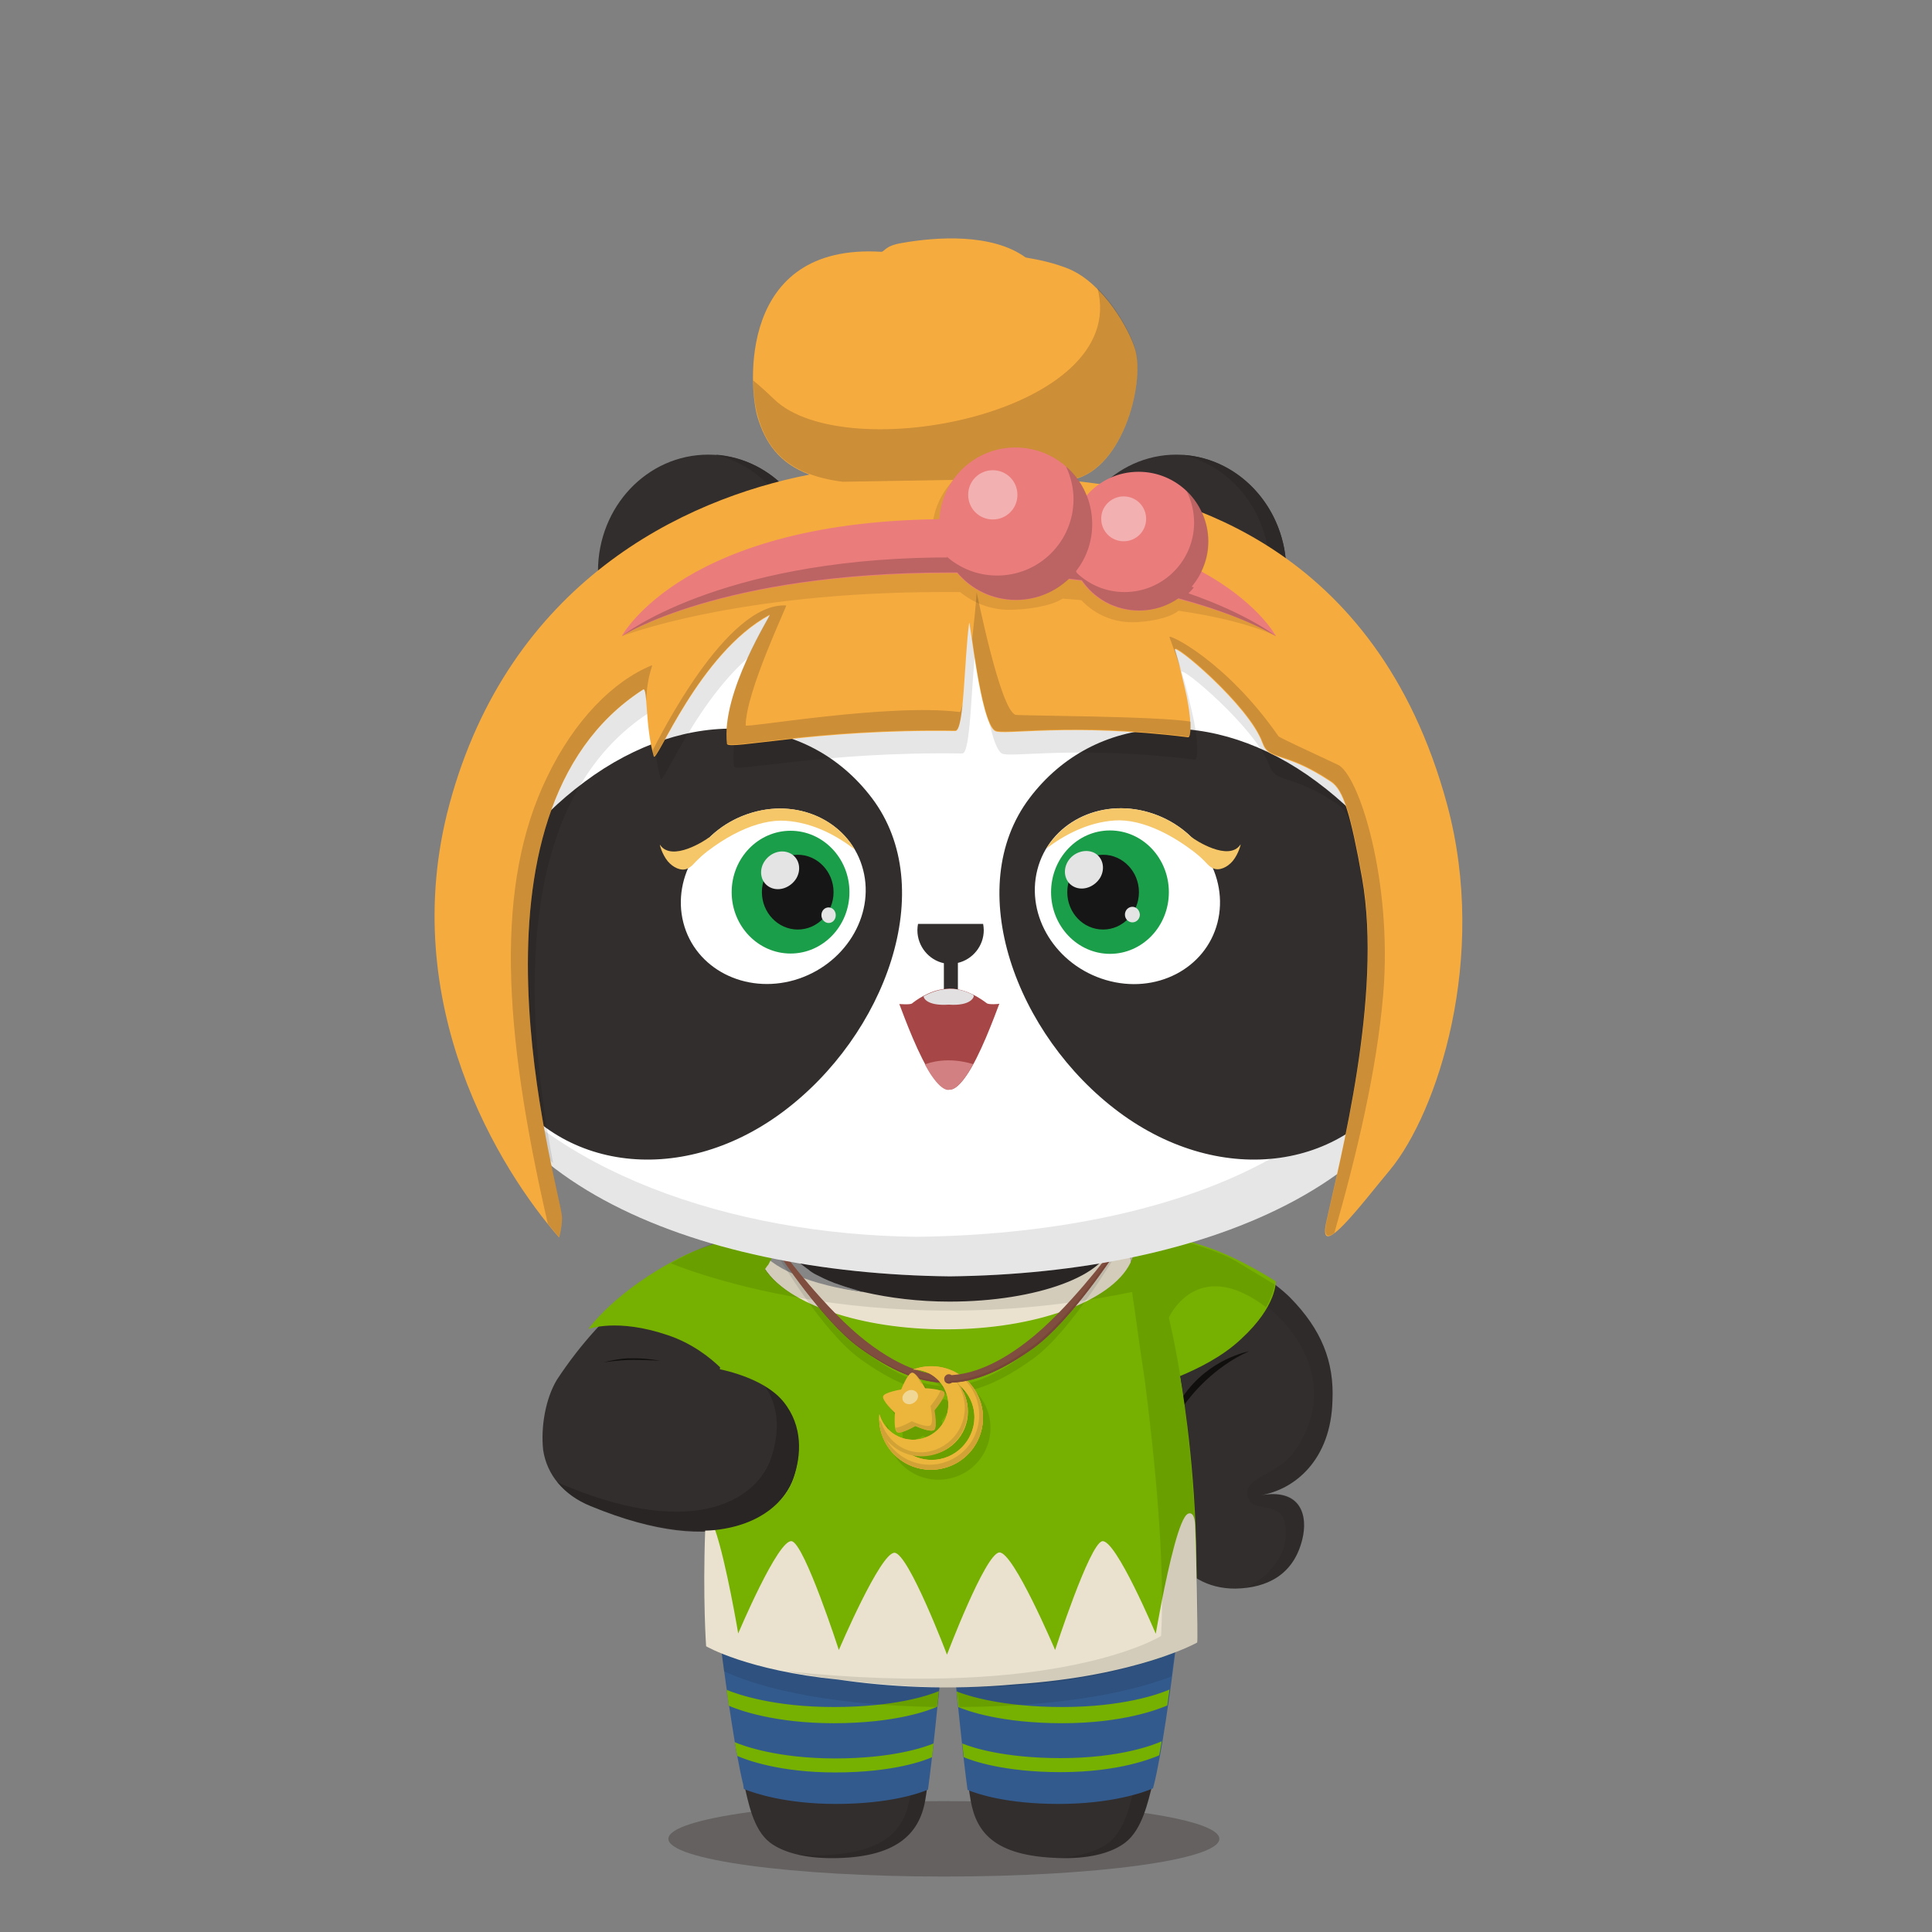 <svg xmlns="http://www.w3.org/2000/svg" width="100%" height="100%" version="1.1" viewBox="0 0 620 620"><rect x="0" y="0" width="620" height="620" fill="#808080" stroke="none"/><g id="body"><path d="M414.1 416.5c-4.4-4.5-18.8-15.6-40-19.6l-7 1.1.1 1.4H251.7c0-1.6-.1-2.6-.1-2.6l-15.1-.4c-22.5 8.1-42.4 23-57.8 46.4-3.6 6-5.2 15-4.4 22.5 1.2 8 6.6 14.5 15.2 18 42.5 17.6 61.2 3.4 65.4-9.2 2.4-7.1 3.3-16.8-3.1-24.7-1.6-2-3.9-3.7-6.3-5.1 2.1-4.8 3.4-10.6 4.3-16.5 14 4.1 33.1 6.6 54.1 6.6 27.7 0 51.9-4.4 65.6-10.9l7.4 75.3c3.2 6.6 10.6 11.1 19.6 11 10.1-.2 18.6-4.4 21.4-15.7 1.9-7.5-.2-16.7-13.6-14.2 11.3-1.8 22.8-11.5 23.3-30.4.6-12.6-3.6-22.9-13.5-33z" style="fill:#322e2d"/><path d="M391.3 590.1c0 6.7-39.6 12.1-88.4 12.1s-88.4-5.4-88.4-12.1c0-6.7 39.6-12.1 88.4-12.1s88.4 5.4 88.4 12.1z" style="opacity:.3;fill:#231815;enable-background:new"/><g><path d="M379.5 501.6c-.8 17.9-6.2 57.7-9.7 71.2-1.4 5.3-3.2 14.3-8.7 18.5-4.2 3.2-10.8 5-19.4 5-21.9-.2-28.3-7.7-30.2-18.5s-5.8-50.6-5.8-50.6l73.8-25.6zm-150.6-3.8c.9 19.6 5.7 57.9 9.9 74.9 1.3 5.3 2.8 14.4 8.3 18.6 4.2 3.2 11.2 5 19.8 5 20.6 0 28.1-7.7 30-18.5s5.9-50.6 5.9-50.6l-73.9-29.4z" style="fill:#322e2d"/></g><g style="opacity:.1"><path d="m302.8 527.2-73.9-29.4c.4 9.8 1.9 24.3 3.7 38.5 8.3 3.9 28.6 10.9 68.2 11.5 1.1-11 2-20.6 2-20.6zM307.8 547.8c36.4-.2 57.5-5.7 68.1-9.8 1.8-13.6 3.2-27.6 3.6-36.4l-73.7 25.6c-.1 0 .8 9.6 2 20.6z"/></g><path d="M373.6 503.7c-1 18.7-6 56.2-9.4 69.2-1.4 5.3-3 14.3-8.5 18.5-3.7 2.8-9.6 4.5-16.7 4.8.8 0 2.2.1 3.1.1 7.8 0 14.6-1.6 18.9-4.9 5.5-4.2 7.5-13.2 8.8-18.5 3.5-13.5 8.9-53.3 9.7-71.2l-5.9 2zM297.6 526.3s-3.7 39.8-5.6 50.6-8.5 18.3-30.4 18.5c-2.2 0-4.3-.2-6.3-.4 3.4.9 7.2 1.3 11.5 1.3 20.6.1 28.2-7.6 30.1-18.4s5.9-50.6 5.9-50.6l-5.2-1z" style="opacity:.1;enable-background:new"/><path d="M375.1 420.4c-11.9 8.2-39.2 14-71.1 14-30.6 0-57.1-5.3-69.6-13.1-1 5.4-2 11.5-3 17.8 8.2 1.7 16 5.1 20.3 10.4 6.4 7.9 5.6 17.3 3.2 24.4-2.6 7.9-11.2 16.8-27.6 17.6 2.4 23.5 18.3 35.8 77.5 35.8 61.7 0 77.4-14.8 77.9-42.2.3-17-4.1-45.3-7.6-64.7z" style="fill:#fff"/><g style="opacity:.3"><g style="opacity:.2"><path d="M414.1 416.5c-4.4-4.5-18.8-15.6-40-19.6l-7 1.1.1 1.3c1.1-.6 2.2-1 3.1-1.3.1 0 3.5 9.7 5.2 22 .1.8.2 1.5.3 2.3 5.1-11.3 18.4-14.2 32.5-1.6 13.6 12.2 18.5 29.5 6.8 45.4-5.9 8-17.8 8.1-14.2 15.3 1.2 3.6 10.3.5 11.5 7.6.6 4.8.5 9.2-5.6 15.8-1.6 1.7-4.6 3.1-6.5 4.7 8.4-1.1 15.1-5.5 17.6-15.5 1.9-7.5 0-16.7-13.4-14.2 11.3-1.8 22.6-11.5 23.1-30.4.5-12.5-3.6-22.8-13.5-32.9z"/></g></g><path d="M241.7 399.4c-.3-1.5-.5-2.5-.6-2.9l-4.6-.1c-7 2.3-13.9 5.3-20.6 9.1 9.4 3.2 26.1 9.2 36.5 10.6 3.5.5 7 1.3 10.5 1.7 4.7.6 9.4 1.1 14.2 1.6 4.8.4 9.5.7 14.3 1.1 1.3.1 2.5.1 3.8.2 1.5.1 2.9.1 4.4.2 3 .2 9.5 0 9.7 0 2.5-.1 5-.1 7.4-.3 4.5-.3 9-.5 13.6-1 5-.5 10-1 15-1.6 3.4-.4 6.8-1 10.1-1.6 2.1-.4 4.3-.8 6.4-1.2 2.6-.5 5.2-1.1 7.8-1.7 6-1.4 19.2-5 29.4-7.8-2.4-1.3-5.1-2.6-8-3.8-.9-.4-1.9-.7-2.8-1.1-.1 0-.2-.1-.3-.1-.9-.3-1.9-.7-2.8-1-.1 0-.3-.1-.4-.1-1-.3-1.9-.6-2.9-.9-.1 0-.3-.1-.4-.1-1-.3-2-.5-3.1-.8-.1 0-.2 0-.3-.1-1.1-.3-2.7-.6-3.9-.8l-7 1.3.1 1.4H241.7v-.2z" style="opacity:.1;enable-background:new"/><path d="M203 436.4c3 0 6 .1 8.9.3-3.2-.6-6.4-.9-10.5-.8-1.9.1-4.7.5-7.7 1.3 3.9-.6 7.3-.8 9.3-.8z" style="opacity:.8;fill:#090807;enable-background:new"/><path d="M251.7 449.5c-1.8-2.2-4.3-4.2-7-5.7 6.1 7.8 5.1 17.1 2.8 24-4.2 12.6-23.2 26.5-65.3 9.3-1.1-.4-2.5-1-3.5-1.6 2.9 3.5 6.4 6 10.8 7.8 42.1 17.2 61.2 3.1 65.4-9.5 2.4-6.9 3.2-16.3-3.2-24.3z" style="opacity:.2;enable-background:new"/><path d="M379.6 448.2c.1.9.3 1.8.4 2.7 2.1-3 9.4-12.2 20.9-17.3-.1.1-13 2.3-21.3 14.6z" style="opacity:.8;fill:#090807;enable-background:new"/></g><g id="clothes"><g><path d="M231.1 526.8c2.3 17.2 4.9 35.6 7.4 45.9.1.4.1.9.2 1.4 3.4 1.4 13.6 4.8 29.5 4.8 17.1 0 26.9-3.4 29.6-4.6 1.3-9.4 3.2-27.6 4.2-38.4l4.3.4c1.1 10.9 2.9 28.8 4.2 38.1 3.1 1.3 12.6 4.5 29.2 4.5 16.9 0 27.4-3.7 30.3-5 .1-.4.2-.7.3-1.1 2.3-9.1 5.4-30 7.5-48.1l-2.7.9-31.1 6.3-73 2.8-33.3-7.5-6.6-.4z" style="fill:#335a8d"/><g><path d="M341.2 530.8c-17.1 0-27.8-2.8-32.9-4.5l-2.6.9s.1 1.3.3 3.4c1.1.5 12.3 5.8 35.2 5.8 22.5 0 34.5-5.7 35.6-6.3l.6-5.4c-2.4 1.1-14.6 6.1-36.2 6.1zM236.6 563.5c2.7 1.2 13.4 5.3 31.4 5.3 18.9 0 28.9-3.9 31.1-4.9.2-1.4.3-2.9.5-4.4-2.9 1.2-13.1 4.8-31.6 4.8-18.4 0-29.4-4-32.2-5.2.2 1.4.5 3 .8 4.4zM340.9 547.8c-19.3 0-30.4-3.6-33.9-5 .2 1.6.3 3.3.5 5 2.8 1.2 13.7 5.2 33.4 5.2 19.5 0 30.9-4.5 33.7-5.7.2-1.7.5-3.4.7-5.1-3.2 1.4-14.8 5.6-34.4 5.6zM308.8 559.5c.2 1.5.3 3 .5 4.4 2.5 1.1 12.8 4.8 31.1 4.8 19 0 29.7-4.6 31.6-5.4.3-1.4.5-2.9.8-4.5-2.2 1-13.1 5.4-32.4 5.4-18.1 0-28.5-3.4-31.6-4.7zM267.5 547.8c-19 0-30.7-4-34.3-5.5.2 1.7.5 3.4.7 5.1 3.2 1.4 14.7 5.6 33.6 5.6 20.1 0 30.8-4.2 33.3-5.3.2-1.7.3-3.4.5-5-3.3 1.4-14.2 5.1-33.8 5.1zM231.2 524.8l.6 5.4c2.2 1 14.1 6.1 35.3 6.1 24.1 0 35.3-5.8 35.3-5.8l.1-.8c.2-1.6.2-2.5.2-2.5l-2.5-1c-4.9 1.7-15.8 4.6-33.2 4.6-20.7 0-32.8-4.7-35.8-6z" style="fill:#76b000"/></g><path d="m255.8 404.7-.3-.3.3.3zM259.7 407.8c.1.1.2.1.2.2 0-.1-.1-.2-.2-.2zM267.5 411.7c.1 0 .1 0 .2.1-.1-.1-.2-.1-.2-.1zM261.4 408.8c.1 0 .2.1.2.1-.1 0-.2-.1-.2-.1zM254.6 403.3l.2.2-.2-.2zM256.7 405.5l.2.2-.2-.2z" style="fill:#eae2cf"/><path d="M361.6 398.8c0-.1-.1-.3-.1-.4h-4.7c-.9 10.7-23.9 19.3-52.1 19.3-10 0-19.3-1.2-27.2-3-17.2-2.7-29.5-7.7-34.5-14.6.6 14.6 28.1 27.5 60.8 27.5 28.9 0 55.1-11 59.2-22.5-.3-1.8-.9-3.9-1.4-6.3z" style="fill:#eae2cf"/><path d="M277.5 414.7c-.9-.2-1.8-.4-2.6-.7.8.3 1.7.5 2.6.7zM267.6 411.7c2.2.9 4.6 1.6 7.2 2.3-2.6-.6-5-1.4-7.2-2.3zM261.6 408.9c1.7 1 3.7 1.9 5.9 2.7-2.2-.8-4.2-1.7-5.9-2.7zM256.9 405.7c.8.7 1.7 1.4 2.8 2.1-1-.7-1.9-1.4-2.8-2.1zM259.9 407.9c.5.3.9.6 1.4.9-.4-.3-.9-.6-1.4-.9zM254.8 403.5c.2.3.5.6.8.9-.3-.3-.6-.6-.8-.9zM256.7 405.5l-.9-.9c.3.4.6.6.9.9z" style="fill:#959595"/><path d="M242.4 398.7c.2.5.4.9.7 1.4 4 6.9 17.2 12.4 34.4 14.6-.9-.2-1.8-.4-2.6-.7-2.6-.7-5-1.5-7.2-2.3-.1 0-.1 0-.2-.1-2.2-.8-4.1-1.8-5.9-2.7-.1 0-.2-.1-.2-.1-.5-.3-1-.6-1.4-.9-.1-.1-.2-.1-.2-.2-1-.7-1.9-1.4-2.8-2.1l-.2-.2-.9-.9-.3-.3c-.3-.3-.5-.6-.8-.9l-.2-.2c-.3-.4-.5-.7-.8-1.1 0-.1-.1-.1-.1-.2-.2-.3-.3-.6-.5-.9-.1-.1-.1-.2-.1-.4-.1-.3-.2-.6-.3-.8 0-.1-.1-.2-.1-.3-.1-.4-.2-.8-.2-1.2h-2.1v.1l-8.3-.2c.1.2.1.4.2.6h.1z" style="fill:#959595"/><path d="M361.5 398.3v.5c.5 2.5 1.2 4.4 1.5 6.3 1-2 1.3-4 1.3-6.1v-.7h-2.8z" style="fill:#eae2cf"/><path d="M361.5 398.3c0 .1.1.3.1.4.5 2.5 1.1 4.5 1.4 6.4 1-2 1.3-4 1.3-6.1v-.7h-2.8z" style="opacity:.2;enable-background:new"/><path d="M231.4 526.8c.2 2.1 0 2.7.9 9.5 8.3 3.9 28.9 10.9 68.5 11.5.7-6.8 1.3-9 1.7-12.8h3.6c.4 3.8 1 5.9 1.7 12.8 36.4-.2 57.5-5.7 68.1-9.8 1.8-13.6 1.2-4.5 1.6-13.3l-73.2 9.8-72.9-7.7z" style="opacity:.1;enable-background:new"/><path d="M275.2 539.8" style="fill:#eae2cf"/><path d="M409.4 411.2s-11.6-7.6-22.6-11.2c-9.1-3-17.5-4.9-17.5-4.9l-9.6 1.5.6 2h3.9v.7c0 2.1-.5 4.1-1.5 6.1-6.1 12.2-30.3 21.2-59.2 21.2-27.3 0-50.5-8.1-58-19.3.7-1.1 1.1-1.5 1.1-1.5l3.7-7.2.1-.4-7.6-1.9s-12.9 1.4-24.2 7.1c-21 10.6-29.8 23.1-29.8 23.1.1 0 9.2-3.6 25.6 2 7.7 2.6 13.4 7.1 16.7 10.3l-.1.6c7.8 1.7 16.1 5.1 20.4 10.4 6.4 7.9 5.7 17.3 3.3 24.4-2.5 7.5-10.5 15.2-25.2 16.8l-.5 2.7v6.8l2.2 26.5 78.7 10.9 70.2-13 1.9-17.3 2-1.1c.1-30.7-3.8-56.2-5.3-64.9 5.2-2.2 13.4-6 19.7-12 11.5-10.6 11-18.4 11-18.4z" style="fill:#76b000"/><path d="M383.5 489.3c-.2-4.8-2.3-3.5-2.3-3.5-2.7 1.3-6.1 16.7-8.3 27.6-1.2 6.2-2 10.9-2 10.9s-12.9-30.6-17.2-29.7c-4.1.9-15.1 34.9-15.1 34.9s-13.4-31.6-17.9-31.3c-4.5.3-16.8 32.8-16.8 32.8s-12.3-32.4-16.8-32.7-17.9 31.2-17.9 31.2-11-34-15.1-34.9c-4.3-1-17.2 29.6-17.2 29.6s-3.8-22.7-7.4-33.2c-1.1.1-2 .2-3.2.2-.8 21.6.3 37.1.3 37.1s13.2 7.8 42.4 10.7c15.8 2.3 35.2 3.5 56.9 1.5 39.1-2.6 58.3-13.4 58.3-13.4.3-1.3-.4-33-.7-37.8z" style="fill:#eae2cf"/><path d="M408.2 415.3c.4-1.2.8-2.3.8-3.1l-12.1-7.3c-3.7-2.2-8.1-3.8-13.8-5.6l-9-2.5-7.5 1.2.1 1.3H241.1c-.3-1.5-.5-2.5-.6-2.9l-4.6-.1c-7 2.3-13.9 5.3-20.6 9.1 0 0 62.4 26.8 148 9.2 0 0 .1.5.2 1.5 1 6.3 1.6 11.9 3.9 27 3.1 24.2 6.6 58.6 5.2 81.9 0 0-32.6 20.6-120.3 11.3 0 0 78.4 16.5 132-9.2 0 0 1.4-59.4-9.2-104.2 0-.1.1-.2.1-.3 1.2-2.4 10.4-18.8 31.1-3.1.8-1.5 1.4-2.9 1.9-4.2z" style="opacity:.1;enable-background:new"/><g><path d="M356.4 403.1s-14 21.1-26.8 30.9c-12.9 10-21.4 10.7-25.1 10.8v.2c-.3-.3-.7-.5-1.1-.5s-.7.1-.9.3c-3.9-.2-12.2-1.3-24.5-10.8-12.7-9.8-26.8-30.9-26.8-30.9l-1.3.4s14.1 23.8 25.9 32.4c9.9 7.2 18.7 11 26.7 11.2.3.2.6.3.9.3.4 0 .7-.1.9-.3 8.2 0 17.2-3.8 27.4-11.2 11.8-8.6 25.9-32.4 25.9-32.4l-1.2-.4z" style="opacity:.1;enable-background:new"/><g><g style="opacity:.1"><path d="M316.8 452.4c-3.2-8.6-12.8-12.9-21.4-9.7h-.1c4.6-.1 8.9 2.7 10.7 7.3 2.2 5.8-.7 12.3-6.6 14.5-5.8 2.2-12.3-.7-14.5-6.6l-.3-.9c-.2 2.3.1 4.8 1 7.1 3.2 8.6 12.8 12.9 21.4 9.7 8.7-3.2 13-12.8 9.8-21.4z"/><path d="M289.7 456.6s-.5 5.4.7 6.2c1.2.7 5.8-2 5.8-2s4.9 2.2 6 1.3c1.1-.9 0-6.2 0-6.2s3.7-4.4 3.2-5.7c-.5-1.3-6-1.5-6-1.5s-2.8-5.1-4.2-5c-1.4.1-3.5 5.4-3.5 5.4s-5.5.9-5.8 2.2c-.4 1.4 3.8 5.3 3.8 5.3z"/></g><g><path d="M275.8 432.5c-11.8-8.6-25.9-30.2-25.9-30.2l1.3-.4s14 18.9 26.8 28.7c12.9 10 21.4 10.7 25.1 10.8l.2 2.4c-8.3-.1-17.3-3.9-27.5-11.3zm27.6 11.5c-.8 0-1.5-.7-1.5-1.5s.7-1.5 1.5-1.5 1.5.7 1.5 1.5-.7 1.5-1.5 1.5z" style="fill:#804e3f"/><path d="M303.4 441c-.4 0-.7.1-.9.3-3.9-.2-12.2-1.3-24.5-10.8-12.7-9.8-26.8-28.7-26.8-28.7l-1.3.4s14.1 21.6 25.9 30.2c9.9 7.2 18.7 11 26.7 11.2.3.2.6.3.9.3.8 0 1.5-.7 1.5-1.5 0-.7-.7-1.4-1.5-1.4z" style="fill:#804e3f"/><path d="M304.4 441.4c.1.2.1.4.1.5 0 .8-.7 1.5-1.5 1.5-.3 0-.7-.1-.9-.3-8-.2-16.8-4-26.7-11.2-10.7-7.8-23.4-26.4-25.6-29.7 0 0 14.1 21.6 25.9 30.2 9.9 7.2 18.7 11 26.7 11.2.3.2.6.3.9.3.8 0 1.5-.7 1.5-1.5.1-.3-.1-.7-.4-1z" style="fill:#774638"/><g><path d="M314.4 449.2c-3.2-8.6-12.8-12.9-21.4-9.7h-.1c4.6-.1 8.9 2.7 10.7 7.3 2.2 5.8-.7 12.3-6.6 14.5-5.8 2.2-12.3-.7-14.5-6.6l-.3-.9c-.2 2.3.1 4.8 1 7.1 3.2 8.6 12.8 12.9 21.4 9.7 8.6-3.2 13-12.8 9.8-21.4zM299 468.5c-3.2 0-6.1-1.1-8.5-2.9 1.8.9 3.9 1.4 6.1 1.4 7.8 0 14-6.3 14-14 0-3.3-1.1-6.3-3-8.7 3.1 2.5 5.1 6.3 5.1 10.6-.1 7.5-6.2 13.6-13.7 13.6z" style="fill:#ecb63d"/><path d="M314.4 449.2c-3.2-8.6-12.8-12.9-21.4-9.7h-.1c4.6-.1 8.9 2.7 10.7 7.3 2.2 5.8-.7 12.3-6.6 14.5-5.8 2.2-12.3-.7-14.5-6.6l-.3-.9c-.2 2.3.1 4.8 1 7.1 3.2 8.6 12.8 12.9 21.4 9.7 8.6-3.2 13-12.8 9.8-21.4zM299 468.5c-3.2 0-6.1-1.1-8.5-2.9 1.8.9 3.9 1.4 6.1 1.4 7.8 0 14-6.3 14-14 0-3.3-1.1-6.3-3-8.7 3.1 2.5 5.1 6.3 5.1 10.6-.1 7.5-6.2 13.6-13.7 13.6z" style="fill:#ecb63d"/><path d="M287.2 453.4s-.5 5.4.7 6.2c1.2.7 5.8-2 5.8-2s4.9 2.2 6 1.3c1.1-.9 0-6.2 0-6.2s3.7-4.4 3.2-5.7c-.5-1.3-6-1.5-6-1.5s-2.8-5.1-4.2-5c-1.4.1-3.5 5.4-3.5 5.4s-5.5.9-5.8 2.2c-.4 1.4 3.8 5.3 3.8 5.3z" style="fill:#ecb63d"/></g><path d="M304.6 470.6c-8.6 3.2-18.2-1.1-21.4-9.7-.2-.5-.4-1-.5-1.6-.2-.4-1-5.6.2-2.5 2.8 7.4 10 11.1 17.4 8.4 7.4-2.8 11.2-11 8.4-18.4-.8-2.1-2-3.9-3.5-5.3 1.9 1.6 3.4 3.6 4.4 6.1 2.8 7.5-1 16-8.6 18.8-6.2 2.3-12.9.3-16.7-4.6 3.8 6.8 12.1 10.1 19.6 7.2 8.3-3.1 12.4-12.3 9.3-20.6-1.4-3.7-4.1-6.6-7.3-8.4 3.8 1.8 6.9 5 8.5 9.2 3.2 8.6-1.2 18.2-9.8 21.4zm-4.8-11.7c-1.1.9-6-1.3-6-1.3s-4.7 2.7-5.8 2c-.3-.2-.5-.7-.6-1.4 1.7-.1 5.2-2.1 5.2-2.1s4.9 2.2 6 1.3c1.1-.9 0-6.2 0-6.2s2.8-3.3 3.2-5.1c.7.2 1.2.5 1.3.8.5 1.3-3.2 5.7-3.2 5.7s1 5.4-.1 6.3zm-4.2-14.9s-.9-1.6-1.9-2.9c.8.7 1.6 2 2.3 2.9h-.4zm-9.7 7.9v.2c-.5-.5-1-1.1-1.5-1.7l1.5 1.5z" style="fill:#d1a235"/><path d="M292 446.1c1.4-.2 2.5.6 2.6 1.8.1 1.2-1 2.4-2.4 2.7-1.4.2-2.5-.6-2.6-1.8-.1-1.2 1-2.4 2.4-2.7z" style="fill:#f1d796"/><path d="M356.4 401.8s-14 18.9-26.8 28.7c-12 9.3-20.2 10.5-24.2 10.8-.3-.2-.6-.3-.9-.3-.8 0-1.5.7-1.5 1.5s.7 1.5 1.5 1.5c.3 0 .7-.1.9-.3 7.9-.3 16.6-4.1 26.4-11.2 11.8-8.6 25.9-30.2 25.9-30.2l-1.3-.5z" style="fill:#804e3f"/><path d="M357.1 402c-1.8 2.8-14.7 21.9-25.7 29.9-9.8 7.1-18.4 10.9-26.4 11.2-.3.2-.6.3-.9.3-.4 0-.8-.2-1-.4.2.6.8 1 1.4 1 .3 0 .7-.1.9-.3 7.9-.3 16.6-4.1 26.4-11.2 11.8-8.6 25.9-30.2 25.9-30.2l-.6-.3z" style="fill:#774638"/></g></g></g></g></g><g id="ear"><path d="M227.3 220.7c-19.5 0-35.4-16.8-35.4-37.4 0-20.7 15.8-37.4 35.4-37.4s35.4 16.8 35.4 37.4c0 20.7-15.9 37.4-35.4 37.4zM377.5 220.9c-19.5 0-35.3-16.8-35.3-37.5s15.8-37.5 35.3-37.5 35.3 16.8 35.3 37.5-15.8 37.5-35.3 37.5z" style="fill:#322e2d"/><g><path d="M229.5 145.9c15.9 3.7 27.8 18.6 27.8 36.6 0 20.7-15.8 37.4-35.4 37.4-.7 0-1.4 0-2.1-.1 2.4.6 5 .9 7.5.9 19.5 0 35.4-16.8 35.4-37.4 0-19.9-14.7-36.2-33.2-37.4zM379.6 146c15.9 3.7 27.8 18.7 27.8 36.6 0 20.7-15.8 37.5-35.3 37.5-.7 0-1.4 0-2.1-.1 2.4.6 4.9.9 7.5.9 19.5 0 35.3-16.8 35.3-37.5 0-19.9-14.7-36.2-33.2-37.4z" style="fill:#2d2928"/></g></g><g id="head"><g><path d="M416.6 200.4c-25.7-23.6-59-35.5-111.8-35.2-52.8-.3-86.1 11.6-111.8 35.2-31.5 28.9-47.7 71.9-48.2 109.2-1 68.9 78.4 99.1 160 100 81.6-.9 161-31.1 160-100-.6-37.3-16.7-80.3-48.2-109.2z" style="fill:#fff"/><path d="M416.6 200.4c-6.2-5.7-12.9-10.7-20.2-15.1 1.5 1.2 2.9 2.4 4.4 3.7 35.5 30.5 53 72.3 53.5 109.6 1 68.9-78.6 97.4-160.2 98.3-60-.7-118.4-21.2-144.8-59.4 17.9 49.2 85.9 71.3 155.5 72.1 81.6-.9 161-31.1 160-100-.6-37.3-16.7-80.3-48.2-109.2z" style="opacity:.1;enable-background:new"/></g></g><g id="eye_rim"><g><path d="M279.8 256.1c21.8 28.8 4.4 76.2-28.7 100.8-33.1 24.6-74.2 18.8-91.8-13.1s-4.8-68.3 28.3-92.9c33.1-24.7 71.4-22.3 92.2 5.2zM330.4 256.1c-21.8 28.8-4.4 76.2 28.7 100.8 33.1 24.6 74.2 18.8 91.8-13.1 17.6-31.9 4.8-68.3-28.3-92.9-33.1-24.7-71.4-22.3-92.2 5.2z" style="fill:#322e2d"/></g></g><g id="eye_ball"><path d="M241.3 260.8c-16 4.7-25.8 20.5-22 35.3s19.8 23 35.7 18.4c16-4.7 25.8-20.5 22-35.3-3.8-14.9-19.8-23.1-35.7-18.4z" style="fill:#fff"/><path d="M241.3 260.8c-9.5 2.8-16.8 9.5-20.4 17.6 10.9-10.3 22.4-15.6 31.2-15 9 .6 16.6 4.9 22.2 9.2-6.2-10.6-19.7-15.8-33-11.8z" style="fill:#f5c769"/><path d="M227.3 268.9c-.7.6-11.7 7.9-15.5 2.2-.2-.3.6 3 2.5 5.3 1.7 2 4.2 3.2 6.2 2.4 1.5-.6 2.4-2 3.5-3 2.3-2.1 4-4.1 4.3-5.1.5-1.6-.5-2.2-1-1.8z" style="fill:#f5c769"/><path d="M253.7 266.6c10.4 0 18.9 8.8 18.9 19.7 0 10.9-8.5 19.7-18.9 19.7-10.4 0-18.9-8.8-18.9-19.7 0-10.9 8.5-19.7 18.9-19.7z" style="fill:#1b9e49"/><path d="M256 274.3c6.3 0 11.5 5.4 11.5 12s-5.1 12-11.5 12c-6.3 0-11.5-5.4-11.5-12s5.2-12 11.5-12z" style="fill:#171616"/><path d="M265.9 291.2c-1.3 0-2.3 1.1-2.3 2.5s1.1 2.5 2.3 2.5c1.3 0 2.3-1.1 2.3-2.5s-1-2.5-2.3-2.5zM253.5 273.8c2.9 1.4 3.8 5 2.1 8-1.8 3-5.5 4.4-8.4 3-2.9-1.4-3.8-5-2.1-8 1.8-3.1 5.5-4.4 8.4-3z" style="fill:#e4e4e4"/><path d="M368.7 260.7c16 4.7 25.8 20.5 22 35.4-3.8 14.8-19.8 23.1-35.8 18.4-16-4.7-25.8-20.5-22-35.4 3.8-14.9 19.9-23.1 35.8-18.4z" style="fill:#fff"/><path d="M368.7 260.7c-13.3-3.9-26.6 1.2-32.9 11.6 5.5-4.2 13.1-8.4 21.9-9 8.8-.6 20.4 4.8 31.4 15.1-3.5-8.1-10.9-14.9-20.4-17.7z" style="fill:#f5c769"/><path d="M382.6 268.8c.7.6 11.7 7.9 15.5 2.2.2-.3-.6 3-2.5 5.3-1.7 2-4.2 3.2-6.2 2.4-1.5-.6-2.4-2-3.5-3-2.3-2.1-4-4.1-4.3-5.1-.5-1.6.4-2.2 1-1.8z" style="fill:#f5c769"/><path d="M356.2 266.5c-10.4 0-18.9 8.8-18.9 19.8 0 10.9 8.5 19.8 18.9 19.8 10.4 0 18.9-8.8 18.9-19.8 0-10.9-8.4-19.8-18.9-19.8z" style="fill:#1b9e49"/><path d="M354 274.3c-6.3 0-11.5 5.4-11.5 12s5.1 12 11.5 12c6.3 0 11.5-5.4 11.5-12s-5.2-12-11.5-12z" style="fill:#171616"/><path d="M363.4 291c-1.3 0-2.4 1.1-2.4 2.5s1.1 2.5 2.4 2.5c1.3 0 2.4-1.1 2.4-2.5-.1-1.4-1.1-2.5-2.4-2.5zM351 273.6c2.9 1.4 3.8 5 2.1 8-1.8 3-5.5 4.4-8.4 3-2.9-1.4-3.8-5-2.1-8 1.7-3 5.5-4.3 8.4-3z" style="fill:#e4e4e4"/></g><g id="nose_mouth"><g><g><path d="M315.7 298.5c0-.7-.1-1.3-.2-2h-20.9c-.1.6-.2 1.3-.2 2 0 5.2 3.7 9.6 8.5 10.6v11.3h4.5V309c4.7-1.1 8.3-5.4 8.3-10.5z" style="fill:#322e2d"/><path d="M316.6 321.9c-.7-.5-6.7-5.3-13-4.6 0 0 .1 0 0 0-5.5.4-10.3 4.2-10.9 4.7s-4.1.2-4.1.2c1.7 4.5 6.3 17 10.6 23.1 3.7 5.3 5.6 4.3 5.6 4.3.7.1 2.5-.3 5.3-4.4 4.3-6.1 8.9-18.6 10.6-23.1 0 .1-3.5.4-4.1-.2z" style="fill:#a64646"/><path d="M304.5 322.4c7.3.5 8.1-2.6 8-2.8 0-.1-.2-.2-.3-.4-2.4-1.2-5.5-2.2-8.6-1.8 0 0 0-.1 0 0-2.7.2-5.3 1.3-7.2 2.3-.1.3.7 3.2 8.1 2.7z" style="fill:#e2e0e1"/><path d="M296.8 341.6c.8 1.4 1.5 2.7 2.3 3.8 3.7 5.3 5.6 4.3 5.6 4.3.7.1 2.5-.3 5.3-4.4.8-1.1 1.5-2.4 2.3-3.8-8.1-2.5-14.1-.5-15.5.1z" style="fill:#d28082"/></g></g></g><g id="hair"><path d="M464.1 319.4c1-8.7.8-17.3-.3-25.9-1-7.6-5.2-24.9-9.2-35.6-3.5-10.5-8.3-20.3-14.1-29.6-5.7-9.1-12.3-17.5-20-25.1-7.6-7.5-15.9-14-25.1-19.3-8.9-5.1-18.2-9.3-28.1-12.1-5.9-1.7-11.8-3-17.8-3.9-5.3-.8-10.7-1.6-16-2.2-4.6-.5-9.3-.7-14-1.1-2.6-.2-5.2-.3-7.9-.4-.2 0-10.3-.2-14.9 0-5.2.3-10.5.5-15.7.9-3.7.3-7.4.7-11.1 1.1-7 .9-14 2.1-20.9 3.6-9.5 2.1-18.5 5.5-27.3 9.7-10.7 5.2-20.3 11.8-29.1 19.8-8.1 7.3-15.1 15.5-21.2 24.6-4.3 6.4-8.1 13-11.4 20-5.3 10.4-11 31.9-11.9 35.7-2.4 9.4-3.7 18.9-3.7 28.6 0 9.3 1.3 18.5 4.3 27.4 2.2 6.4 5.2 12.3 9.2 17.7 1.3 1.7 2.8 3.3 4.2 4.9.7.8 1.6 1.6 2.3 2.5 4 4.6 8.4 8.8 13.1 12.5-7.5-39.3-16.1-114.3 31.1-144.7 1.5-.9.6 11.8 3.4 21.4.8 2.7 14.5-33.1 37.2-45.3.7-.4-15.7 24.9-13.7 41.3.3 2.2 28.4-4.8 73.3-4.1 2.8 0 2.8-22.5 4.4-34.7.2-1.9 3.6 32 8.3 34.7 2.6 1.5 24.3-2.7 62 2 1 .1 1.2-6-.9-15-2.2-9.4-1.9-8.1-3.4-13-.9-2.9 23.8 17.8 28.1 29.8 2.2 6.1 6.7 2.3 22 12.5 4 2.6 6.4 10.7 10 30.9 4.5 25.4-.3 57.3-5.2 81.6 7.5-6.5 13.2-12.8 14.1-13.8 2.4-2.6 4.5-5.5 6.3-8.6 5.5-8.8 8.4-18.5 9.6-28.8z" style="opacity:.1;enable-background:new"/><path d="M464.4 258.2c-22.9-84.8-87.9-98.4-110.3-102.7-.2 0-4.7-.7-11.2-1.4 16.9-1.9 24.6-30.6 21.4-41.9-1.8-6.3-10.2-21.3-21.3-25.9-6.8-2.8-13.6-3.5-13.9-3.7-10.8-7.8-28.6-6.6-39.8-4.6-5.4.9-5.4 2.8-6.5 2.8-46.1-2.8-42.4 43.5-39.8 52.7 2.5 8.6 7.1 15.2 16.8 18.8-40.7 7.9-96.4 34.6-115.6 105.9-17.2 64 16.5 117.6 35.2 138.9.1.1 1.2-4.7.9-7.1-1.6-12.1-35.9-128.8 26.1-168.7 1.5-.9.6 11.8 3.4 21.4.8 2.7 14.5-33.1 37.2-45.3.7-.4-15.7 24.9-13.7 41.3.3 2.2 28.4-4.8 73.3-4.1 2.8 0 2.8-22.5 4.4-34.7.2-1.9 3.6 32 8.3 34.7 2.6 1.5 24.3-2.7 62 2 1 .1 1.2-6-.9-15-2.2-9.4-1.9-8.1-3.4-13-.9-2.9 23.8 17.8 28.1 29.8 2.2 6.1 6.7 2.3 22 12.5 4 2.6 6.4 10.7 10 30.9 6.7 37.9-7.2 90.6-11.5 110.4-3 13.6 12.1-6.8 20.5-16.8 15.1-18.3 31.6-67.9 18.3-117.2z" style="fill:#f6ab3f"/><g style="opacity:.2"><path d="m270.4 154.6 66.3-1.1c21.2 5.5 31.2-28.8 27.6-41.5-1.2-4.4-5.7-13.1-12.1-19.5 10.5 40-80.9 57.8-103.8 35.6-2.5-2.4-4.7-4.4-6.7-6 .1 5 .8 9 1.4 11.1 3.1 11.5 10.2 19.2 27.3 21.4zM429.3 245.4c-9.4-4.4-18.7-8.7-19-9.1-16.8-24.2-35.6-33.2-35-31.8 1.4 3.7 2.7 7.5 3.8 11-.8-3.2-1-3.6-2-7.1-.9-2.9 23.8 17.8 28.1 29.8 2.2 6.1 6.7 2.3 22 12.5 4 2.6 6.4 10.7 10 30.9 6.7 37.9-7.2 90.6-11.5 110.4-1 4.8.2 5.3 2.5 3.7 7.2-25.3 13.6-52 15.7-76.7 3-36.3-7.8-70.5-14.6-73.6zM209.2 213.5c-12.5 5.1-24.9 17.7-33.6 35.8-16.8 34.5-14.3 80.5.2 143.4 1.3 1.6 2.5 3 3.6 4.3.1.1 1.2-4.7.9-7.1-1.6-12.1-35.9-128.8 26.1-168.7.5-.3.8 1.2 1 3.7.2-8.1 2.3-11.6 1.8-11.4zM325.9 229.4c-5-1.6-12.5-39.8-12.5-39.3-.1 2.6-.7 8.6-1.4 15 1.3 9.3 4 27.4 7.4 29.3 2.6 1.5 24.3-2.7 62 2 .5.1.8-1.7.7-4.8-9.9-1.8-55.1-1.9-56.2-2.2zM308 228.5c-22.7-2.9-68.7 5.2-68.7 4.3 0-10.6 13.3-38.4 13-38.5-19.2-1.1-40.8 42.6-42.9 46.6.1.5.3 1.1.4 1.6.8 2.7 14.5-33.1 37.2-45.3.7-.4-15.7 24.9-13.7 41.3.3 2.2 28.4-4.8 73.3-4.1 1.1 0 1.8-3.5 2.3-8.5-.3 1.6-.7 2.6-.9 2.6z" style="fill:#231815"/></g></g><g id="hair_decor"><path d="M381.6 188c4.2-4.1 4.4-4.5 4.4-10.8 0-12.4-10.1-22.5-22.6-22.5-6.6 0-12.6 2.8-16.7 7.3-3.6-9.1-12.5-15.5-22.9-15.5-13.6 0-24.7 11-24.7 24.6 0 3.9.9 7.5 2.5 10.8-73 .2-102.1 22.3-102.1 22.3S235.7 190 302.4 190h5.7c4.3 3.5 9.8 5.7 15.7 5.7 5 0 13.3-1 17.2-3.6 3.3.3 2.9.2 6 .5 4.1 4.4 10 7.1 16.4 7.1 3.8 0 11.6-1 14.8-3.7 21.7 3.1 31.2 8.1 31.2 8.1s-8.5-9.4-27.8-16.1z" style="opacity:.1;enable-background:new"/><path d="M365.4 151.4c-6.7 0-12.6 2.9-16.7 7.6-3.6-9-12.5-15.4-22.8-15.4-13.6 0-24.5 11-24.5 24.5 0 13.6 11 24.5 24.5 24.5 7.9 0 14.9-3.7 19.3-9.4 3.6 7.6 11.3 12.8 20.2 12.8 12.3 0 22.3-10 22.3-22.3s-10-22.3-22.3-22.3z" style="fill:#eb7c7c"/><path d="M199.5 204.2s31.4-20.3 105.1-20.3 104.9 20.3 104.9 20.3-19.6-37.6-104.9-37.6-105.1 37.6-105.1 37.6z" style="fill:#eb7c7c"/><path d="M360.6 159.3c4 0 7.2 3.2 7.2 7.2s-3.2 7.2-7.2 7.2-7.2-3.2-7.2-7.2c-.1-3.9 3.2-7.2 7.2-7.2zM318.6 150.9c4.4 0 7.9 3.5 7.9 7.9s-3.5 7.9-7.9 7.9-7.9-3.5-7.9-7.9 3.5-7.9 7.9-7.9z" style="opacity:.4;fill:#fff"/><path d="m342.1 228.7.3.3-.3-.3z" style="fill:#d16e6e"/><path d="M409.5 204.2s-8.8-7.1-28.1-13.8c.6-.6 1.2-1.2 1.7-1.9-.2-.1-.5-.2-.7-.2 3.3-3.9 5.4-9 5.4-14.5 0-6.4-2.7-12.1-7-16.2 1.5 3 2.4 6.5 2.4 10.1 0 12.3-10 22.3-22.3 22.3-5.9 0-11.3-2.3-15.3-6.1l-.3-.6c3.3-4.2 5.2-9.4 5.2-15.1 0-7.4-3.2-14-8.4-18.5 1.5 3.2 2.4 6.8 2.4 10.5 0 13.6-11 24.5-24.5 24.5-6.2 0-11.9-2.3-16.2-6.1 0 .1.1.2.2.3H300.7c-70.7.9-101 25.1-101 25.1s31.4-20.3 105.1-20.3h2.4c4.5 5.4 11.3 8.8 18.9 8.8 6.6 0 12.6-2.6 17-6.8 1.4.2 2.8.3 4.1.5 0 0 0-.1-.1-.1-.1-.1-.1-.2-.2-.3 4 6.1 10.8 10.1 18.7 10.1 4.7 0 9-1.4 12.6-3.9 21.5 5.8 31.3 12.2 31.3 12.2z" style="opacity:.2"/></g></svg>